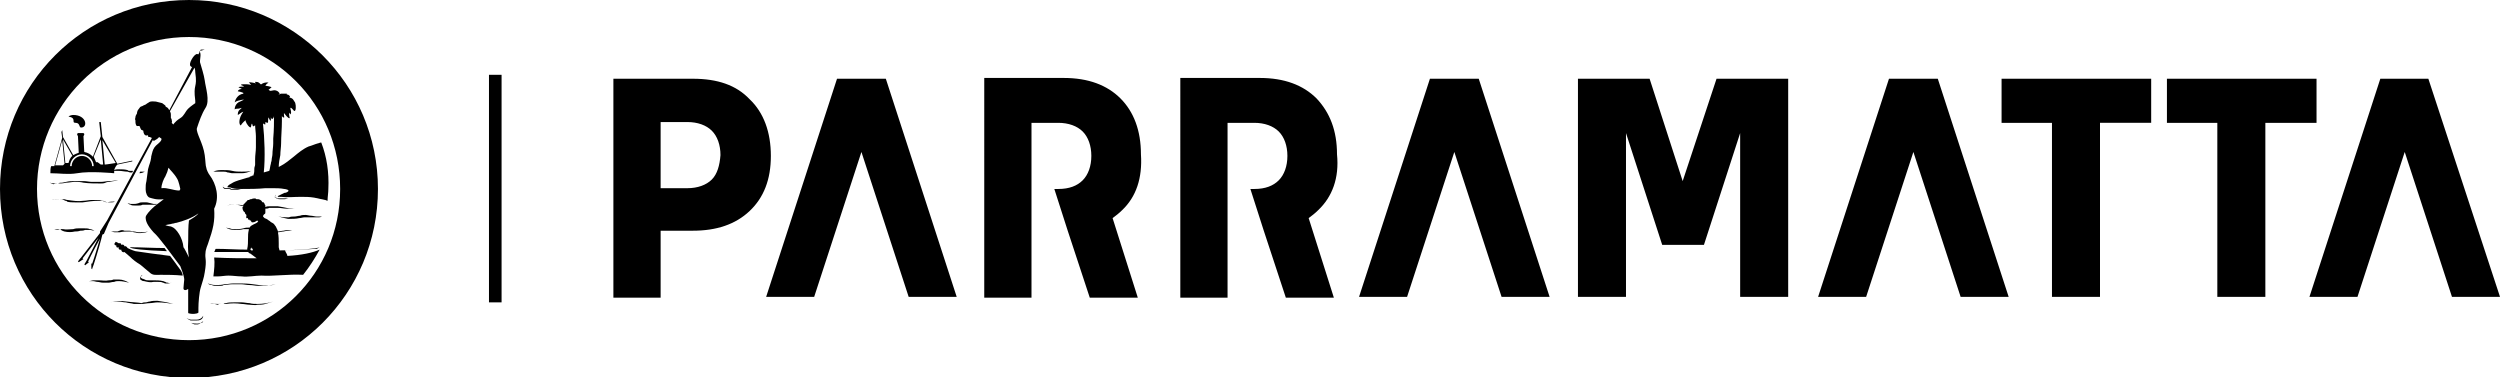 <?xml version="1.0" encoding="utf-8"?>
<!-- Generator: Adobe Illustrator 28.1.0, SVG Export Plug-In . SVG Version: 6.00 Build 0)  -->
<svg version="1.1" id="Layer_1" xmlns="http://www.w3.org/2000/svg" xmlns:xlink="http://www.w3.org/1999/xlink" x="0px" y="0px"
	 viewBox="0 0 317.5 47.9" style="enable-background:new 0 0 317.5 47.9;" xml:space="preserve">
<style type="text/css">
	.st0{display:none;}
</style>
<g id="Remove_BG" class="st0">
</g>
<g id="Layer_1_00000015316619553695974380000006339241139473199516_">
	<g>
		<g id="b_00000126307712777608423830000001356322337374890901_">
			<path d="M95.2,12.6C93.5,10.8,91.1,10,88,10H77.9v27.8h6v-8.5H88c3,0,5.4-0.8,7.2-2.5c1.8-1.7,2.7-4,2.7-7S97,14.3,95.2,12.6
				L95.2,12.6z M90.4,22.8c-0.7,0.7-1.8,1.1-3.1,1.1h-3.4v-8.4h3.4c1.3,0,2.4,0.4,3.1,1.1c0.7,0.7,1.1,1.8,1.1,3.1
				C91.4,21,91.1,22.1,90.4,22.8z M294.2,15.6h-6.5v22.1h-6.1V15.6h-6.4V10h19L294.2,15.6L294.2,15.6z M142.5,26.7
				c-0.4,0.4-0.8,0.7-1.2,1l3.2,10.1h-6.1l-2.8-8.5h0c0,0,0,0,0,0l-1.7-5.3h0.5c1.4,0,2.4-0.4,3.1-1.1c0.7-0.7,1.1-1.8,1.1-3.1
				s-0.4-2.4-1.1-3.1s-1.8-1.1-3.1-1.1h-3.4v22.2h-6V9.9h10.1c3.1,0,5.5,0.9,7.2,2.6s2.6,4.1,2.6,7.1
				C145.1,22.6,144.3,25,142.5,26.7L142.5,26.7z M218,10h9.1v27.7H221V16.9l-4.6,14.2h-5.3l-4.6-14.2v20.8h-6.1V10h9.1l4.2,13
				L218,10L218,10z M167.4,26.7c-0.4,0.4-0.8,0.7-1.2,1l3.2,10.1h-6.1l-2.8-8.5h0c0,0,0,0,0,0l-1.7-5.3h0.5c1.4,0,2.4-0.4,3.1-1.1
				c0.7-0.7,1.1-1.8,1.1-3.1s-0.4-2.4-1.1-3.1s-1.8-1.1-3.1-1.1h-3.4v22.2h-6V9.9h10.1c3.1,0,5.5,0.9,7.2,2.6
				c1.7,1.8,2.6,4.1,2.6,7.1C170.1,22.6,169.2,25,167.4,26.7L167.4,26.7z M112.5,10l9,27.7h-6.1l-6-18.4l-6,18.4h-6.1l9-27.7H112.5
				L112.5,10z M317.5,37.7h-6.1l-6-18.4l-6,18.4h-6.1l9-27.7h6.1L317.5,37.7L317.5,37.7z M187.8,10l9,27.7h-6.1l-6-18.4l-6,18.4
				h-6.1l9-27.7H187.8z"/>
			<path d="M273.2,10v5.6h-6.5v22.1h-6.1V15.6h-6.4V10C254.2,10,273.2,10,273.2,10z M239.9,10l-9,27.7h6.1l6-18.4l6,18.4h6.1
				l-9-27.7H239.9z"/>
		</g>
		<g>
			<path d="M24,0C10.7,0,0,10.7,0,24s10.7,24,24,24s24-10.7,24-24S37.2,0,24,0z M24,43.2C13.3,43.2,4.7,34.6,4.7,24S13.3,4.7,24,4.7
				S43.2,13.3,43.2,24S34.6,43.2,24,43.2z"/>
			<g>
				<path d="M9.6,15.6c0.6,0,0.4,0.6,0.7,0.6c0.9,0,0.7-1.6-1-1.6c-0.2,0-0.5,0.1-0.6,0.2c0,0,0,0,0,0C9.8,15,9,15.6,9.6,15.6z"/>
				<path d="M6.4,22c1.2,0,2.2,0.2,3.4,0c1.6-0.3,4.7,0,4.7,0s0-0.2,0-0.2c0,0,0-0.1,0-0.1c0.2,0,0.4,0,0.6,0c0.4,0,0.7,0.1,1.1,0.1
					l0.3,0.1c0.1,0,0.2,0,0.3,0h0l0.1-0.2c0,0-0.1,0-0.1,0c-0.1,0-0.2,0-0.3,0c-0.1,0-0.2,0-0.3-0.1c-0.4-0.1-0.7-0.1-1.1-0.1
					c-0.2,0-0.4,0-0.6,0.1c0,0,0,0,0,0c0.1-0.3,0.2-0.5,0.4-0.7l1.9-0.4v-0.1l-1.9,0.4L13,17.4l-0.2-1.9l-0.2,0l0.2,1.8l-1,2.6
					c-0.3-0.3-0.6-0.5-1.1-0.6c0,0,0,0,0,0c0,0-0.1-2-0.1-2v0c0,0,0.1-0.2,0.1-0.2c0,0,0-0.1,0-0.1c0,0-0.1-0.1-0.1-0.1H9.9
					c0,0-0.1,0.1-0.1,0.1c0,0,0,0.1,0,0.1c0,0,0.1,0.2,0.1,0.2l0.1,2.1c-0.3,0.1-0.5,0.2-0.7,0.3L8,17.4l-0.1-0.9
					c0,0.1-0.1,0.2-0.1,0.3l0.1,0.7l-1,3.6c-0.1,0-0.2,0-0.4,0C6.4,21.3,6.4,21.7,6.4,22L6.4,22z M14.7,20.7c0,0-1.2,0.2-1.4,0.2
					L13,17.8L14.7,20.7z M12.8,17.7l0.3,3.2c-0.2,0-0.3,0-0.3,0l-0.4-0.3h-0.2c-0.1-0.2-0.2-0.5-0.3-0.7L12.8,17.7z M10.4,19.6
					c0.8,0,1.5,0.7,1.5,1.5h-0.2c0-0.7-0.6-1.3-1.3-1.3c-0.7,0-1.3,0.6-1.3,1.3H8.9C8.9,20.3,9.6,19.6,10.4,19.6z M9.2,19.8
					c-0.3,0.2-0.4,0.6-0.5,0.9H8.3l-0.3-3L9.2,19.8z M7.9,17.8l0.3,3L8,21c-0.4,0-0.7,0-1,0L7.9,17.8z"/>
				<path d="M24.9,40.7c0.2,0,0.4,0,0.6-0.1c0.1-0.1,0.2-0.1,0.2-0.2c0.1-0.1,0.1-0.2,0.1-0.3c-0.1,0.2-0.2,0.3-0.4,0.4
					s-0.4,0.1-0.5,0.1c-0.2,0-0.4,0-0.6,0c-0.2,0-0.4-0.1-0.6-0.2c0.1,0.1,0.3,0.2,0.5,0.3C24.5,40.7,24.7,40.7,24.9,40.7z"/>
				<path d="M28.1,38.6c0.1,0,0.2,0,0.3,0c0.1,0,0.2,0,0.3,0c0.7-0.1,1.3-0.1,2,0c0.3,0,0.7,0.1,1,0.1c0.3,0,0.7,0.1,1,0
					c0.3,0,0.7,0,1-0.1c0.3-0.1,0.7-0.2,1-0.3c-0.7,0.2-1.3,0.3-2,0.3c-0.3,0-0.7,0-1-0.1c-0.3,0-0.7-0.1-1-0.1c-0.3,0-0.7,0-1,0
					c-0.3,0-0.7,0-1,0.1c-0.1,0-0.2,0-0.3,0.1c-0.1,0-0.2,0-0.2,0c-0.2,0-0.3,0-0.5,0c-0.3,0-0.7,0-1-0.1c0.2,0.1,0.3,0.1,0.5,0.1
					c0.2,0,0.3,0.1,0.5,0.1C27.7,38.6,27.9,38.6,28.1,38.6z"/>
				<path d="M25.5,41c-0.1,0-0.2,0.1-0.4,0.1c-0.3,0-0.5,0-0.8-0.1c0.1,0.1,0.2,0.1,0.4,0.2c0.1,0,0.3,0,0.4,0S25.4,41.1,25.5,41
					c0.2,0,0.3-0.1,0.3-0.2C25.7,40.9,25.6,40.9,25.5,41z"/>
				<path d="M35.2,27.4c0.4,0.2,0.9,0.3,1.4,0.4c0.5,0,1,0,1.4-0.1c0.2,0,0.5-0.1,0.7-0.1c0.2,0,0.5,0,0.7,0c0.2,0,0.5,0,0.7,0
					c0.1,0,0.2,0,0.4,0c0.1,0,0.2,0,0.4-0.1c-0.2,0-0.5,0-0.7,0c-0.2,0-0.5-0.1-0.7-0.1c-0.2,0-0.5-0.1-0.7-0.1
					c-0.2,0-0.5,0-0.7,0.1c-0.2,0-0.5,0.1-0.7,0.1c-0.2,0-0.5,0-0.7,0.1C36.1,27.6,35.6,27.6,35.2,27.4z"/>
				<path d="M32.9,36.2c-0.7-0.1-1.4-0.2-2.2-0.2c-0.4,0-0.7,0-1.1,0c-0.4,0-0.7,0.1-1.1,0.1c-0.4,0.1-0.7,0.1-1.1,0.1
					c-0.4,0-0.7-0.1-1-0.2c0.1,0.1,0.3,0.2,0.5,0.2c0.2,0.1,0.4,0.1,0.5,0.1c0.2,0,0.4,0,0.5,0c0.2,0,0.4,0,0.5-0.1
					c0.4,0,0.7-0.1,1.1-0.1c0.4,0,0.7,0,1.1,0c0.4,0,0.7,0.1,1.1,0.1c0.4,0,0.7,0.1,1.1,0.1c0.4,0,0.7,0,1.1,0
					c0.4-0.1,0.7-0.1,1.1-0.2C34.4,36.3,33.7,36.3,32.9,36.2z"/>
				<path d="M40.1,31.6c-1.5,0.1-3.1,0.2-4.6,0.2c0-0.1-0.1-0.3-0.1-0.4c0-0.2,0-0.4,0-0.5c0-0.4,0-0.9-0.1-1.4c0,0,0,0,0,0
					c0.2,0,0.5-0.1,0.7-0.1c0.4-0.1,0.7-0.1,1.1-0.1c-0.4-0.1-0.7-0.1-1.1,0c-0.2,0-0.5,0.1-0.7,0.1c0-0.1-0.1-0.2-0.1-0.3
					c-0.1-0.1-0.1-0.3-0.3-0.5c-0.1-0.2-0.3-0.3-0.5-0.4C34.2,28,34.1,28,34,27.9s-0.2-0.1-0.4-0.2c0,0-0.1-0.1-0.1-0.1
					c-0.1-0.1-0.1-0.1-0.1-0.2c0,0,0.1-0.1,0.1-0.1c0-0.1,0-0.1,0.1-0.1c0.1-0.1,0.1-0.1,0.1-0.2c0-0.1,0-0.1,0-0.1
					c0-0.1,0-0.2,0-0.2c0-0.1,0-0.1,0-0.2c0,0,0,0,0,0l0,0c0,0,0,0,0,0c0,0,0,0,0,0l0,0c0,0,0,0,0,0c0.2,0,0.3,0,0.5-0.1
					c0.4,0,0.7,0,1.1,0c0.4,0,0.7,0.1,1.1,0.1c0.2,0,0.4,0,0.6,0c0.2,0,0.4-0.1,0.5-0.1c-0.7,0.2-1.4-0.1-2.2-0.2
					c-0.4,0-0.8,0-1.1,0c-0.2,0-0.3,0-0.5,0.1c0,0,0,0,0-0.1c0,0,0,0,0,0c0,0,0-0.1,0-0.1c0-0.1-0.1-0.1-0.1-0.2
					c0-0.1-0.1-0.1-0.1-0.2c0,0-0.1,0-0.1,0c-0.1,0-0.1-0.1-0.2-0.2c-0.1-0.1-0.3-0.2-0.4-0.2c-0.1,0-0.1,0-0.2,0
					c-0.1,0-0.1-0.1-0.2-0.1c-0.1,0-0.3,0-0.5,0.1c-0.1,0-0.1,0-0.1,0c-0.1,0-0.1,0.1-0.2,0.1c0,0-0.1,0-0.1,0c0,0-0.1,0-0.1,0.1
					c0,0-0.1,0.1-0.1,0.1c0,0-0.1,0-0.1,0.1c0,0-0.1,0.1-0.1,0.1c0,0-0.1,0.1-0.1,0.1c0,0-0.1,0.1-0.1,0.1c0,0,0,0,0,0l0,0
					c0,0,0,0.1,0,0.1c-0.3-0.1-0.7-0.1-1-0.1c-0.2,0-0.4,0-0.6,0c-0.2,0-0.4,0.1-0.5,0.1c0.4-0.1,0.7-0.1,1.1-0.1
					c0.3,0,0.7,0.1,1,0.2c0,0,0,0,0,0c0,0,0,0.1-0.1,0.1c0,0,0,0.1,0,0.1c0,0.2,0.1,0.4,0.2,0.5c0,0,0.1,0,0.1,0.1
					c0,0.1,0.1,0.2,0.2,0.3c0,0.1-0.1,0.5,0.1,0.4c0,0,0,0,0.1,0c0,0,0,0.1,0,0.1s0,0.1,0.1,0.1c0,0,0.1,0,0.1,0c0,0,0,0,0,0
					c0,0.1,0,0.1,0.1,0.1c0,0,0.1,0,0.1,0.1c0,0.1,0.1,0.2,0.4,0.1c0.1,0,0.3-0.2,0.4-0.2c0,0,0,0.1,0.1,0.1
					c-0.1,0.2-0.4,0.3-0.6,0.4c-0.2,0.1-0.4,0.2-0.5,0.4c-0.3,0-0.5,0-0.8,0.1c-0.4,0.1-0.7,0.1-1.1,0.1c-0.2,0-0.4,0-0.6-0.1
					c-0.2,0-0.4-0.1-0.5-0.1c0.3,0.2,0.7,0.3,1.1,0.3c0.4,0,0.8,0,1.1-0.1c0.2,0,0.5,0,0.7,0c0,0,0,0.1,0,0.1
					c-0.1,0.4-0.1,0.7-0.1,1.1c0,0.4,0,0.9-0.1,1.3c0,0,0,0,0,0.1c-1.3,0-2.7-0.1-4-0.1c-0.1,0.1-0.1,0.3-0.2,0.4c1.4,0,2.9,0,4.3,0
					c0.1,0.1,0.2,0.2,0.3,0.2c0.3,0.2,0.5,0.4,0.8,0.6c-1.7,0-3.5,0-5.4-0.1c0.1,0.7,0,1.6-0.1,2.4c0.3,0,0.5,0,0.6,0
					c0.4,0,0.9-0.1,1.3-0.1c0.6,0,1.1,0.1,1.7,0.1c0.8,0.1,1.7-0.1,2.5-0.1c1.5,0.1,3.4-0.2,5.3-0.1c0.8-1,1.5-2.1,2.1-3.2
					c-0.9,0.4-2.3,0.7-4.1,0.8c0,0,0,0,0,0c0-0.2-0.2-0.4-0.3-0.7c2.2-0.1,3.9-0.2,4.4-0.4C40.1,31.7,40.1,31.6,40.1,31.6z
					 M32.1,31.8c-0.1,0-0.1,0-0.2,0l-0.1-0.1l0.1-0.3c0,0.1,0.1,0.2,0.2,0.2C32.1,31.7,32.1,31.7,32.1,31.8z"/>
				<path d="M40.8,18.1C40.8,18.1,40.8,18.1,40.8,18.1c-0.2,0-0.3,0.1-0.4,0.1c-0.4,0.1-0.8,0.3-1.2,0.4c-0.7,0.3-1.3,0.8-1.9,1.3
					c-0.5,0.4-1.1,0.9-1.7,1.2c-0.1,0-0.1,0.1-0.2,0.1c0-0.5,0.1-1,0.2-1.5c0-0.5,0.1-1,0.1-1.5c0-0.9,0.1-1.8,0.1-2.8
					c0-0.2,0-0.2,0-0.4c0-0.1,0-0.2,0-0.3c0,0.1,0.2,0.3,0.3,0.2c0,0-0.1-0.7,0-0.5c0.1,0.1,0.5,0.7,0.7,0.6
					c-0.1-0.3-0.1-0.8-0.1-0.7c0.1,0.1,0.2,0.3,0.2,0.2c0.2-0.3-0.1-0.7,0-0.8c0.1-0.1,0.4,0.4,0.5,0.4c0.2,0,0.2-0.7,0.1-1
					c0-0.1-0.2-0.3-0.3-0.5l0,0c-0.1-0.1-0.3-0.2-0.4-0.2c-0.2,0,0.1,0,0-0.2c0,0,0,0,0,0c0,0,0,0-0.1-0.1l0,0
					c-0.1-0.1-0.3-0.1-0.4-0.1c0,0,0.3,0,0.1-0.1c0,0-0.1,0-0.1,0c-0.1,0-0.5,0-0.6,0c-0.1,0-0.2,0.1-0.3,0.1
					c-0.1,0,0.2-0.1,0.1-0.2l0,0c0,0-0.1,0-0.1-0.1c-0.2-0.2-0.5-0.3-0.8-0.2c-0.4,0.1-0.3,0-0.5-0.1c0.2-0.1,0.3-0.3,0.4-0.3
					c0,0,0,0,0,0c-0.1-0.1-0.6-0.2-0.8-0.2c0,0,0,0,0,0c0.2-0.3,0.1-0.2,0.4-0.4c0,0,0,0,0,0c-0.4-0.1-0.8,0.1-0.9,0.2
					c0,0,0,0-0.1,0c-0.2-0.2-0.3-0.3-0.6-0.3c-0.1,0-0.1,0-0.1,0c0,0.1,0,0.1,0.1,0.2c0,0-0.3-0.1-0.4-0.1c-0.1,0-0.4-0.1-0.5,0
					c0,0,0,0,0,0c0.1,0,0.1,0.1,0.3,0.3c0,0,0,0,0,0c-0.3-0.1-0.6-0.1-0.7-0.1c-0.1,0-0.1,0-0.2,0c0,0,0,0,0,0c-0.2,0-0.4,0-0.4,0.1
					c0,0,0,0,0,0c0.2,0.1,0.3,0.1,0.4,0.2c0,0,0,0,0,0c-0.2,0-0.7,0-0.7,0.1c0.2,0.1,0.3,0.1,0.4,0.2c0,0,0,0,0,0
					c-0.3,0-0.5,0.2-0.5,0.3c0,0,0,0,0,0c0.1,0,0.5,0.1,0.7,0.2c0,0,0,0.1,0,0.1c-0.7,0.1-1,0.7-1.1,1.1c0,0,0,0,0,0
					c0.3-0.2,0.4-0.2,0.8-0.3c0.1,0,0.8-0.2-0.1,0.2c-0.6,0.2-0.7,0.8-0.7,1c0,0,0,0,0,0c0.1-0.1,0.4-0.1,0.5-0.1
					c0.1,0,0.3-0.1,0.4-0.1c0,0-0.1,0.1-0.2,0.2c-0.3,0.2-0.3,0.5-0.3,0.7c0.1,0,0.5-0.4,0.7-0.4c0,0-0.5,0.6-0.5,1.3
					c0,0.2,0.1,0.5,0.2,0.4c0.1-0.2,0.6-0.7,0.6-0.6c0,0,0,0.1,0,0.1l0,0c0,0,0.2,0.6,0.6,0.8c0,0,0.1-0.1,0.1-0.2
					c0-0.2,0.1-0.3,0.1-0.3s0.1,0.2,0.1,0.3c0.1,0.1,0.2,0,0.3-0.1c0,0.4,0.1,1,0.1,1.4c0,0.5,0,1,0,1.4c0,0.5-0.1,1-0.1,1.5
					c0,0.2,0,0.4,0,0.7c0,0.2-0.1,0.3-0.1,0.5c0,0.3,0,0.5-0.1,0.8c0,0.1,0,0.1-0.1,0.1c-0.1,0-0.1,0-0.2,0.1c-0.1,0-0.2,0-0.2,0.1
					c-0.1,0-0.3,0.1-0.4,0.1c-0.3,0.1-0.7,0.2-1,0.3c-0.3,0.1-0.6,0.2-0.9,0.4c-0.2,0.1-0.4,0.2-0.5,0.4c-0.1,0.1,0.1,0.1,0.2,0.1
					c0.1,0,0.2,0,0.4,0.1c0.4,0.1,0.8,0.1,1.2,0.1c1,0,2,0,3-0.1c0.3,0,0.6,0,0.9,0c0.5,0,1,0,1.5,0.1c0.1,0,0.7,0.1,0.5,0.3
					c-0.1,0.1-0.3,0.2-0.5,0.2c-0.2,0.1-0.4,0.2-0.6,0.3c-0.1,0-0.3,0.2-0.2,0.2c0,0,0.1,0,0.1,0c0.1,0,0.2,0,0.3,0
					c0.8,0.1,1.6,0,2.5,0c0.6,0,1.1,0,1.7,0.1c0.5,0.1,0.9,0.2,1.4,0.3c0.1,0,0.2,0.1,0.3,0.1c0-0.5,0.1-1,0.1-1.5
					C41.8,21.9,41.5,19.9,40.8,18.1z M34.7,17.6c0,0.2,0,0.4,0,0.6c0,0.5-0.1,0.9-0.1,1.4c0,0.2-0.1,0.5-0.1,0.7
					c0,0.2-0.1,0.3-0.1,0.5c-0.1,0.3-0.1,0.6-0.2,0.9c-0.3,0.1-0.4,0.1-0.7,0.2c0.2-1.8,0.1-4.4-0.1-6.2c0,0,0.1,0,0.2,0.1
					c0,0,0.1,0,0.1,0c0-0.1,0-0.3,0-0.3s0.2,0.1,0.3,0.1c0.1-0.1,0-0.4,0.1-0.7c0.1,0.2,0.2,0.5,0.3,0.4c0-0.1,0-0.4,0-0.4
					s0.1,0.3,0.2,0.2c0,0,0,0,0,0c0,0,0,0,0.1-0.1c0.1-0.1,0.1-0.3,0.1-0.3l0,0C34.8,15.5,34.8,16.5,34.7,17.6z"/>
				<path d="M11.8,35.7c0.2,0,0.4,0.1,0.6,0.1s0.4,0.1,0.7,0.1c0.2,0,0.4,0,0.7,0c0.2,0,0.4-0.1,0.7-0.1c0.2-0.1,0.4-0.1,0.6-0.1
					c0.4,0,0.9,0.1,1.3,0.2c-0.4-0.2-0.8-0.4-1.3-0.4c-0.2,0-0.4,0-0.7,0c-0.2,0.1-0.4,0.1-0.6,0.1c-0.4,0.1-0.8,0-1.3,0
					c-0.1,0-0.2,0-0.3,0c-0.1,0-0.2,0-0.3,0c-0.2,0-0.4,0.1-0.6,0.1C11.4,35.7,11.6,35.7,11.8,35.7z"/>
				<path d="M34.9,25c0,0.1,0,0.1,0.1,0.1c0,0,0.1,0.1,0.1,0.1c0.2,0.1,0.4,0.1,0.5,0.1s0.4,0,0.5,0c0.2,0,0.4-0.1,0.5-0.1
					c-0.2,0-0.4,0-0.5,0c-0.2,0-0.3,0-0.5,0c-0.1,0-0.2,0-0.3,0c-0.1,0-0.2,0-0.2-0.1C35.1,25.1,35,25.1,34.9,25
					c0.1-0.1,0.1-0.2,0.1-0.3C35,24.8,34.9,24.9,34.9,25z"/>
				<path d="M21.2,31.9c-0.1-0.1-0.2-0.3-0.3-0.4c-1.5,0-3-0.1-4.4-0.1C16.5,31.6,18.4,31.8,21.2,31.9z"/>
				<path d="M17,25.9c-0.1,0-0.3,0-0.4,0c-0.1,0-0.3-0.1-0.4-0.1c0.1,0.1,0.3,0.2,0.4,0.2c0.1,0.1,0.3,0.1,0.5,0.1
					c0.2,0,0.3,0,0.5,0c0.2,0,0.3,0,0.5-0.1c0.3,0,0.6,0,0.9,0c0.2,0,0.3,0,0.5,0s0.3,0,0.5-0.1c-0.2,0-0.3,0-0.5,0
					c-0.1,0-0.3-0.1-0.4-0.1c-0.1,0-0.3-0.1-0.5-0.1c-0.2,0-0.3,0-0.5,0c-0.2,0-0.3,0-0.5,0.1C17.3,25.9,17.1,25.9,17,25.9z"/>
				<path d="M7.6,29.2c0.1,0,0.2,0,0.3,0.1c0.1,0,0.2,0.1,0.3,0.1c0.4,0.1,0.9,0.1,1.3,0c0.2,0,0.4,0,0.7-0.1c0.2,0,0.4,0,0.6-0.1
					c0.2,0,0.4,0,0.6,0c0.2,0,0.4,0.1,0.6,0.1c-0.2-0.1-0.4-0.2-0.6-0.2c-0.2-0.1-0.4-0.1-0.7-0.1c-0.2,0-0.4,0-0.7,0
					c-0.2,0-0.4,0-0.7,0.1c-0.4,0-0.9,0.1-1.3,0c-0.1,0-0.2,0-0.3,0C7.8,29.2,7.7,29.2,7.6,29.2c-0.2-0.1-0.4-0.1-0.7,0l0,0
					C7.2,29.2,7.4,29.2,7.6,29.2z"/>
				<path d="M17.8,21.8L17.7,22c0.3,0,0.5-0.1,0.7-0.2C18.2,21.8,18,21.8,17.8,21.8z"/>
				<path d="M15.2,29.3c-0.1,0-0.2,0.1-0.3,0.1c-0.1,0-0.2,0-0.3,0c-0.2,0-0.4,0-0.6-0.1c0.2,0.1,0.4,0.2,0.6,0.2c0.1,0,0.2,0,0.3,0
					c0.1,0,0.1,0,0.2,0l0.1,0c0.4-0.1,0.8-0.1,1.2-0.1c0.2,0,0.4,0,0.6,0.1c0.2,0,0.4,0.1,0.6,0.1c0.4,0,0.8,0,1.2-0.2
					c-0.4,0.1-0.8,0.1-1.2,0.1c-0.2,0-0.4-0.1-0.6-0.1c-0.2,0-0.4-0.1-0.6-0.1c-0.2,0-0.4,0-0.6,0C15.6,29.2,15.4,29.2,15.2,29.3z"
					/>
				<path d="M21.3,13.7c-0.1-0.1-0.3-0.1-0.3-0.3c-0.1-0.1-0.3-0.2-0.4-0.3c-0.1,0-0.3-0.1-0.4-0.1c-0.1,0-0.3-0.1-0.4-0.1
					c-0.3,0-0.6-0.1-0.9,0.1c-0.1,0.1-0.2,0.1-0.3,0.2c-0.1,0.1-0.2,0.1-0.4,0.2c-0.1,0.1-0.3,0.1-0.4,0.2c-0.1,0.1-0.2,0.3-0.3,0.4
					c-0.1,0.2-0.1,0.3-0.1,0.4c-0.1,0.2-0.2,0.3-0.2,0.5c0,0.1-0.1,0.2,0,0.4c0,0.1,0,0.2,0,0.2c0,0.2,0.1,0.6,0.3,0.5
					c0.1,0,0.1,0,0.2,0c0.1,0.1,0.1,0.3,0.2,0.4c0,0.1,0.1,0.1,0.1,0.1c0,0,0.2,0.1,0.2,0.1c0,0.2,0.1,0.7,0.5,0.6
					c0.1,0,0.1-0.1,0.1,0c0,0.1,0,0.2,0.1,0.2s0.2,0,0.2,0c0,0,0,0,0,0c0,0.1,0.1,0.1,0.2,0.1l-5.7,10.5l-0.9,1.4l0,0
					c0,0,0,0.2,0,0.2l0,0c-0.1,0.1-1.6,2.1-2.4,3.1c-0.2,0.2-0.3,0.4-0.4,0.5c0,0,0.1,0.1,0.1,0.1l0.6-0.4c-0.1,0-0.1-0.1-0.1-0.1
					c0.4-0.5,2-2.6,2-2.6l-1.5,2.9l-0.3,0.5c0,0,0.1,0,0.1,0.1l0.5-0.4c0,0-0.1,0-0.1-0.1c0.3-0.7,1.5-2.9,1.5-2.9s-0.7,2.4-1,3.2
					c0,0-0.1,0-0.1-0.1l0,0.7c0,0,0.1,0.1,0.1,0.1c0-0.1,0.1-0.3,0.2-0.6l0,0c0.4-1.2,1-3.3,1.1-3.8l0.2-0.1l0.6-1.4l5.6-10.5
					c0.1,0.1,0.2,0.1,0.3,0c0.4-0.2,0.5-0.4,0.5-0.4c0,0,0.3,0.2,0.3,0.2c0.1,0.3-0.5,0.7-0.7,0.9c-0.3,0.3-0.4,0.6-0.5,1
					c0,0.1-0.1,0.3-0.1,0.4c0,0,0,0.1,0,0.1c-0.1,0.7-0.2,0.7-0.4,1.5c-0.1,0.6-0.1,0.9-0.2,1.5c-0.1,0.4-0.1,0.6-0.1,0.9l0,0l0,0
					c0,0.1,0,0.1,0,0.2c0,0.4,0.2,0.9,0.5,1c0.4,0.1,0.8,0.3,1.8,0.2c-0.5,0.4-1.1,0.8-1.5,1.2c-0.2,0.2-0.8,0.8-0.8,1.1
					c0,0.5,0.2,1,1,1.9c0.7,0.6,2.2,2.7,3.4,4.3c0.4,1,0.5,1.5,0.5,1.7s-0.1,0.8-0.1,1.1c0,0.3,0.3,0.3,0.6,0.1c0,1.1,0,2.6,0,3
					c0,0.1,0.1,0.1,0.1,0.1c0.3,0.1,1,0.1,1.2-0.1c0,0,0-0.1,0-0.2c0-0.1,0-0.2,0-0.4c0-0.6,0.1-2,0.3-2.6c0.2-0.7,0.4-1.2,0.5-1.9
					c0.3-1.7,0-1.7,0.1-2.5c0-0.4,0.3-1.1,0.3-1.1c0.7-2,0.9-2.9,0.8-4.5c0.7-1.4,0.3-3.1-0.6-4.3c-0.1-0.1-0.4-0.7-0.4-0.9
					c-0.1-0.2-0.1-0.9-0.2-1.6c-0.2-1.5-1.1-2.8-1-3.4c0.3-0.9,0.6-1.8,1.1-2.6l0,0c0.6-0.9,0-2.6-0.1-3.5c-0.1-0.7-0.4-1.6-0.6-2.3
					c0,0,0,0,0-0.1c0,0,0,0,0-0.1c0-0.2,0.2-1-0.1-1.2l0,0L26,6.3c-0.2,0-0.3,0-0.5,0l-0.3,0.6c-0.1,0-0.2-0.1-0.3,0
					c-0.3,0.1-1,1.2-0.7,1.5c0.1,0.1,0.1,0.1,0.2,0.1l-2.9,5.5C21.4,13.8,21.3,13.7,21.3,13.7z M25.2,27.1C25,27.4,24.5,27.7,24,28
					c-0.1,0.6-0.1,2-0.1,2.6c0,0.3-0.1,1,0.1,2.1c-0.3-0.6-0.6-1.2-0.7-1.3c-0.1-1.2-0.9-2.4-1.5-2.6c-0.2-0.1-0.2,0-0.8-0.2
					c0.3-0.1,0.6-0.1,0.9-0.2h0c0,0,0,0,0,0c0.2,0,0.3-0.1,0.5-0.1C23.2,28.1,24.4,27.7,25.2,27.1z M24.7,8.6
					c0.1,0.2,0.1,0.6,0.1,0.6c0.3,2.1-0.3,1.3,0,3.6l0,0.3c0,0-0.6,0.4-0.9,0.7c-0.4,0.4-0.5,0.9-1,1.2c-0.8,0.5-0.9,0.9-0.9,0.8
					c-0.1-0.1-0.2-0.2-0.2-0.2c0.1-0.1,0-0.3,0-0.4c0-0.1,0-0.1-0.1-0.2c0-0.1,0-0.3,0-0.4c0-0.1,0-0.3-0.1-0.4c0,0,0,0,0-0.1
					L24.7,8.6z M22.5,22.7c0.2,0.3,0.4,1.3,0.4,1.3c0,0.1-0.1,0.1-0.1,0.2c-0.8,0-1.5-0.4-2.3-0.3c0-0.5,0.3-1.2,0.5-1.5
					c0.2-0.4,0.3-0.7,0.4-1.1C21.6,21.6,22.1,22,22.5,22.7z"/>
				<path d="M13.6,25.7c0.2,0,0.3,0,0.5,0c0.2,0,0.3,0,0.5-0.1C14.3,25.6,14,25.6,13.6,25.7c-0.2-0.1-0.3-0.1-0.5-0.2
					c-0.2,0-0.3-0.1-0.5-0.1c-0.3,0-0.7,0-1,0c-0.3,0-0.7,0.1-1,0.1c-0.7,0.1-1.3,0-2-0.1c-0.2,0-0.3-0.1-0.5-0.1
					c-0.2,0-0.3,0-0.5,0s-0.3,0-0.5,0c-0.2,0-0.3,0.1-0.5,0.1c0.3-0.1,0.7-0.1,1-0.1c0.2,0,0.3,0,0.5,0.1l0.2,0.1
					c0.1,0,0.2,0,0.2,0.1c0.3,0.1,0.7,0.1,1,0.1c0.3,0,0.7,0,1,0c0.7-0.1,1.3-0.2,2-0.2c0.2,0,0.3,0,0.5,0
					C13.3,25.6,13.4,25.7,13.6,25.7z"/>
				<path d="M7.3,23.3c0.4,0,0.7,0,1.1-0.1c0.4,0,0.7-0.1,1.1-0.1c0.4,0,0.7,0,1.1,0.1c0.7,0.1,1.5,0.1,2.2,0.1c0.2,0,0.4,0,0.6-0.1
					s0.4-0.1,0.5-0.1c0.4-0.1,0.7-0.1,1.1-0.2c-0.4,0-0.7,0.1-1.1,0.1c-0.4,0-0.7,0.1-1.1,0.1c-0.4,0-0.7,0-1.1,0
					c-0.4,0-0.7-0.1-1.1-0.1C10.3,23,9.9,23,9.5,23c-0.4,0-0.7,0-1.1,0.1l-0.5,0.1c-0.2,0-0.4,0-0.5,0.1c-0.4,0-0.7,0-1.1-0.1
					c0.2,0.1,0.3,0.1,0.5,0.2C7,23.3,7.1,23.3,7.3,23.3z"/>
				<path d="M30.7,22c0.4,0,0.8-0.1,1.2-0.3c-0.4,0.1-0.8,0.1-1.2,0.1c-0.4,0-0.8,0-1.2-0.1c-0.4-0.1-0.8-0.1-1.2-0.1
					s-0.8,0-1.2,0.2c0.4,0,0.8,0,1.2,0c0.2,0,0.4,0,0.6,0.1c0.2,0,0.4,0.1,0.6,0.1C29.9,22,30.3,22,30.7,22z"/>
				<path d="M28.3,23.7c0,0.1,0,0.1,0.1,0.2c0,0,0.1,0.1,0.2,0.1c0.1,0,0.1,0,0.2,0c0.1,0,0.2,0,0.3,0c0.1,0,0.2,0.1,0.3,0.1
					c0,0,0,0,0.1,0c0,0,0.1,0,0.1,0c0,0,0.1,0,0.1,0c0,0,0.1,0,0.1,0c0.1,0,0.2,0,0.3,0c0.2,0,0.4-0.1,0.6-0.1c-0.2,0-0.4,0-0.6,0
					c-0.1,0-0.2,0-0.3,0c0,0-0.1,0-0.1,0c0,0,0,0-0.1,0c0,0,0,0-0.1,0c0,0,0,0-0.1,0c-0.1-0.1-0.2-0.1-0.3-0.1c-0.1,0-0.2,0-0.3,0
					c-0.1,0-0.1,0-0.1,0c-0.1,0-0.1,0-0.1,0C28.4,23.8,28.4,23.8,28.3,23.7c0.1-0.1,0.1-0.1,0.1-0.2C28.4,23.6,28.3,23.7,28.3,23.7z
					"/>
				<path d="M18.1,34.9C18,35,17.9,35,17.9,35.1c-0.1,0.1-0.1,0.2-0.1,0.3c0,0.1,0.1,0.2,0.2,0.2c0.1,0.1,0.2,0.1,0.3,0.1
					c0.4,0.1,0.8,0.2,1.2,0.1c0.2,0,0.4,0,0.6,0c0.2,0,0.4,0,0.6,0.1c0.1,0,0.2,0.1,0.3,0.1c0.1,0,0.2,0,0.3,0
					c0.2,0,0.4-0.1,0.6-0.1c-0.2,0-0.4,0.1-0.6,0c-0.1,0-0.2,0-0.3-0.1c-0.1,0-0.2-0.1-0.3-0.1c-0.4-0.1-0.8-0.1-1.2-0.1
					c-0.2,0-0.4,0-0.6,0c-0.2,0-0.4,0-0.5-0.1c-0.1,0-0.2-0.1-0.3-0.1c-0.1,0-0.1-0.1-0.2-0.1c0-0.1,0-0.2,0-0.2
					C18,35.1,18,35,18.1,34.9z"/>
				<path d="M23,34.4c-0.1-0.1-0.7-1-1.4-1.9c-1.6-0.2-3.1-0.4-4.4-0.6c-0.4-0.1-1-0.4-1-0.4c-0.1-0.2-0.3-0.3-0.4-0.2
					c0-0.2-0.2-0.3-0.4-0.2c0-0.3-0.3-0.2-0.3-0.2c0,0-0.2-0.1-0.4-0.2l-0.2,0.3c0.1,0.1,0.2,0.2,0.3,0.2c-0.1,0.2,0.1,0.3,0.3,0.2
					c-0.1,0.1,0,0.4,0.3,0.3c0,0.3,0.3,0.4,0.4,0.3c0,0,0.6,0.5,0.7,0.6c0.4,0.4,0.8,0.7,1.3,1c0.4,0.3,0.8,0.7,1.2,1
					c0.4,0.4,0.8,0.3,1.4,0.3c0.8,0,1.8,0,2.8,0.1C23.2,34.8,23.1,34.6,23,34.4z"/>
				<path d="M16.1,38.3c-0.7-0.1-1.4-0.1-2.1,0.1c0.3-0.1,0.7-0.1,1-0.1c0.3,0,0.7,0.1,1,0.1c0.3,0.1,0.7,0.1,1,0.2c0.4,0,0.7,0,1,0
					c0.3,0,0.7-0.1,1-0.1s0.7-0.1,1-0.1c0.7,0,1.4,0.1,2,0.2c-0.7-0.2-1.3-0.3-2-0.4c-0.3,0-0.7,0-1,0.1c-0.2,0-0.3,0.1-0.5,0.1
					c-0.2,0-0.3,0-0.5,0.1C17.5,38.4,16.8,38.4,16.1,38.3z"/>
			</g>
		</g>
		<rect x="62.1" y="9.5" width="1.6" height="28.9"/>
	</g>
</g>
</svg>
